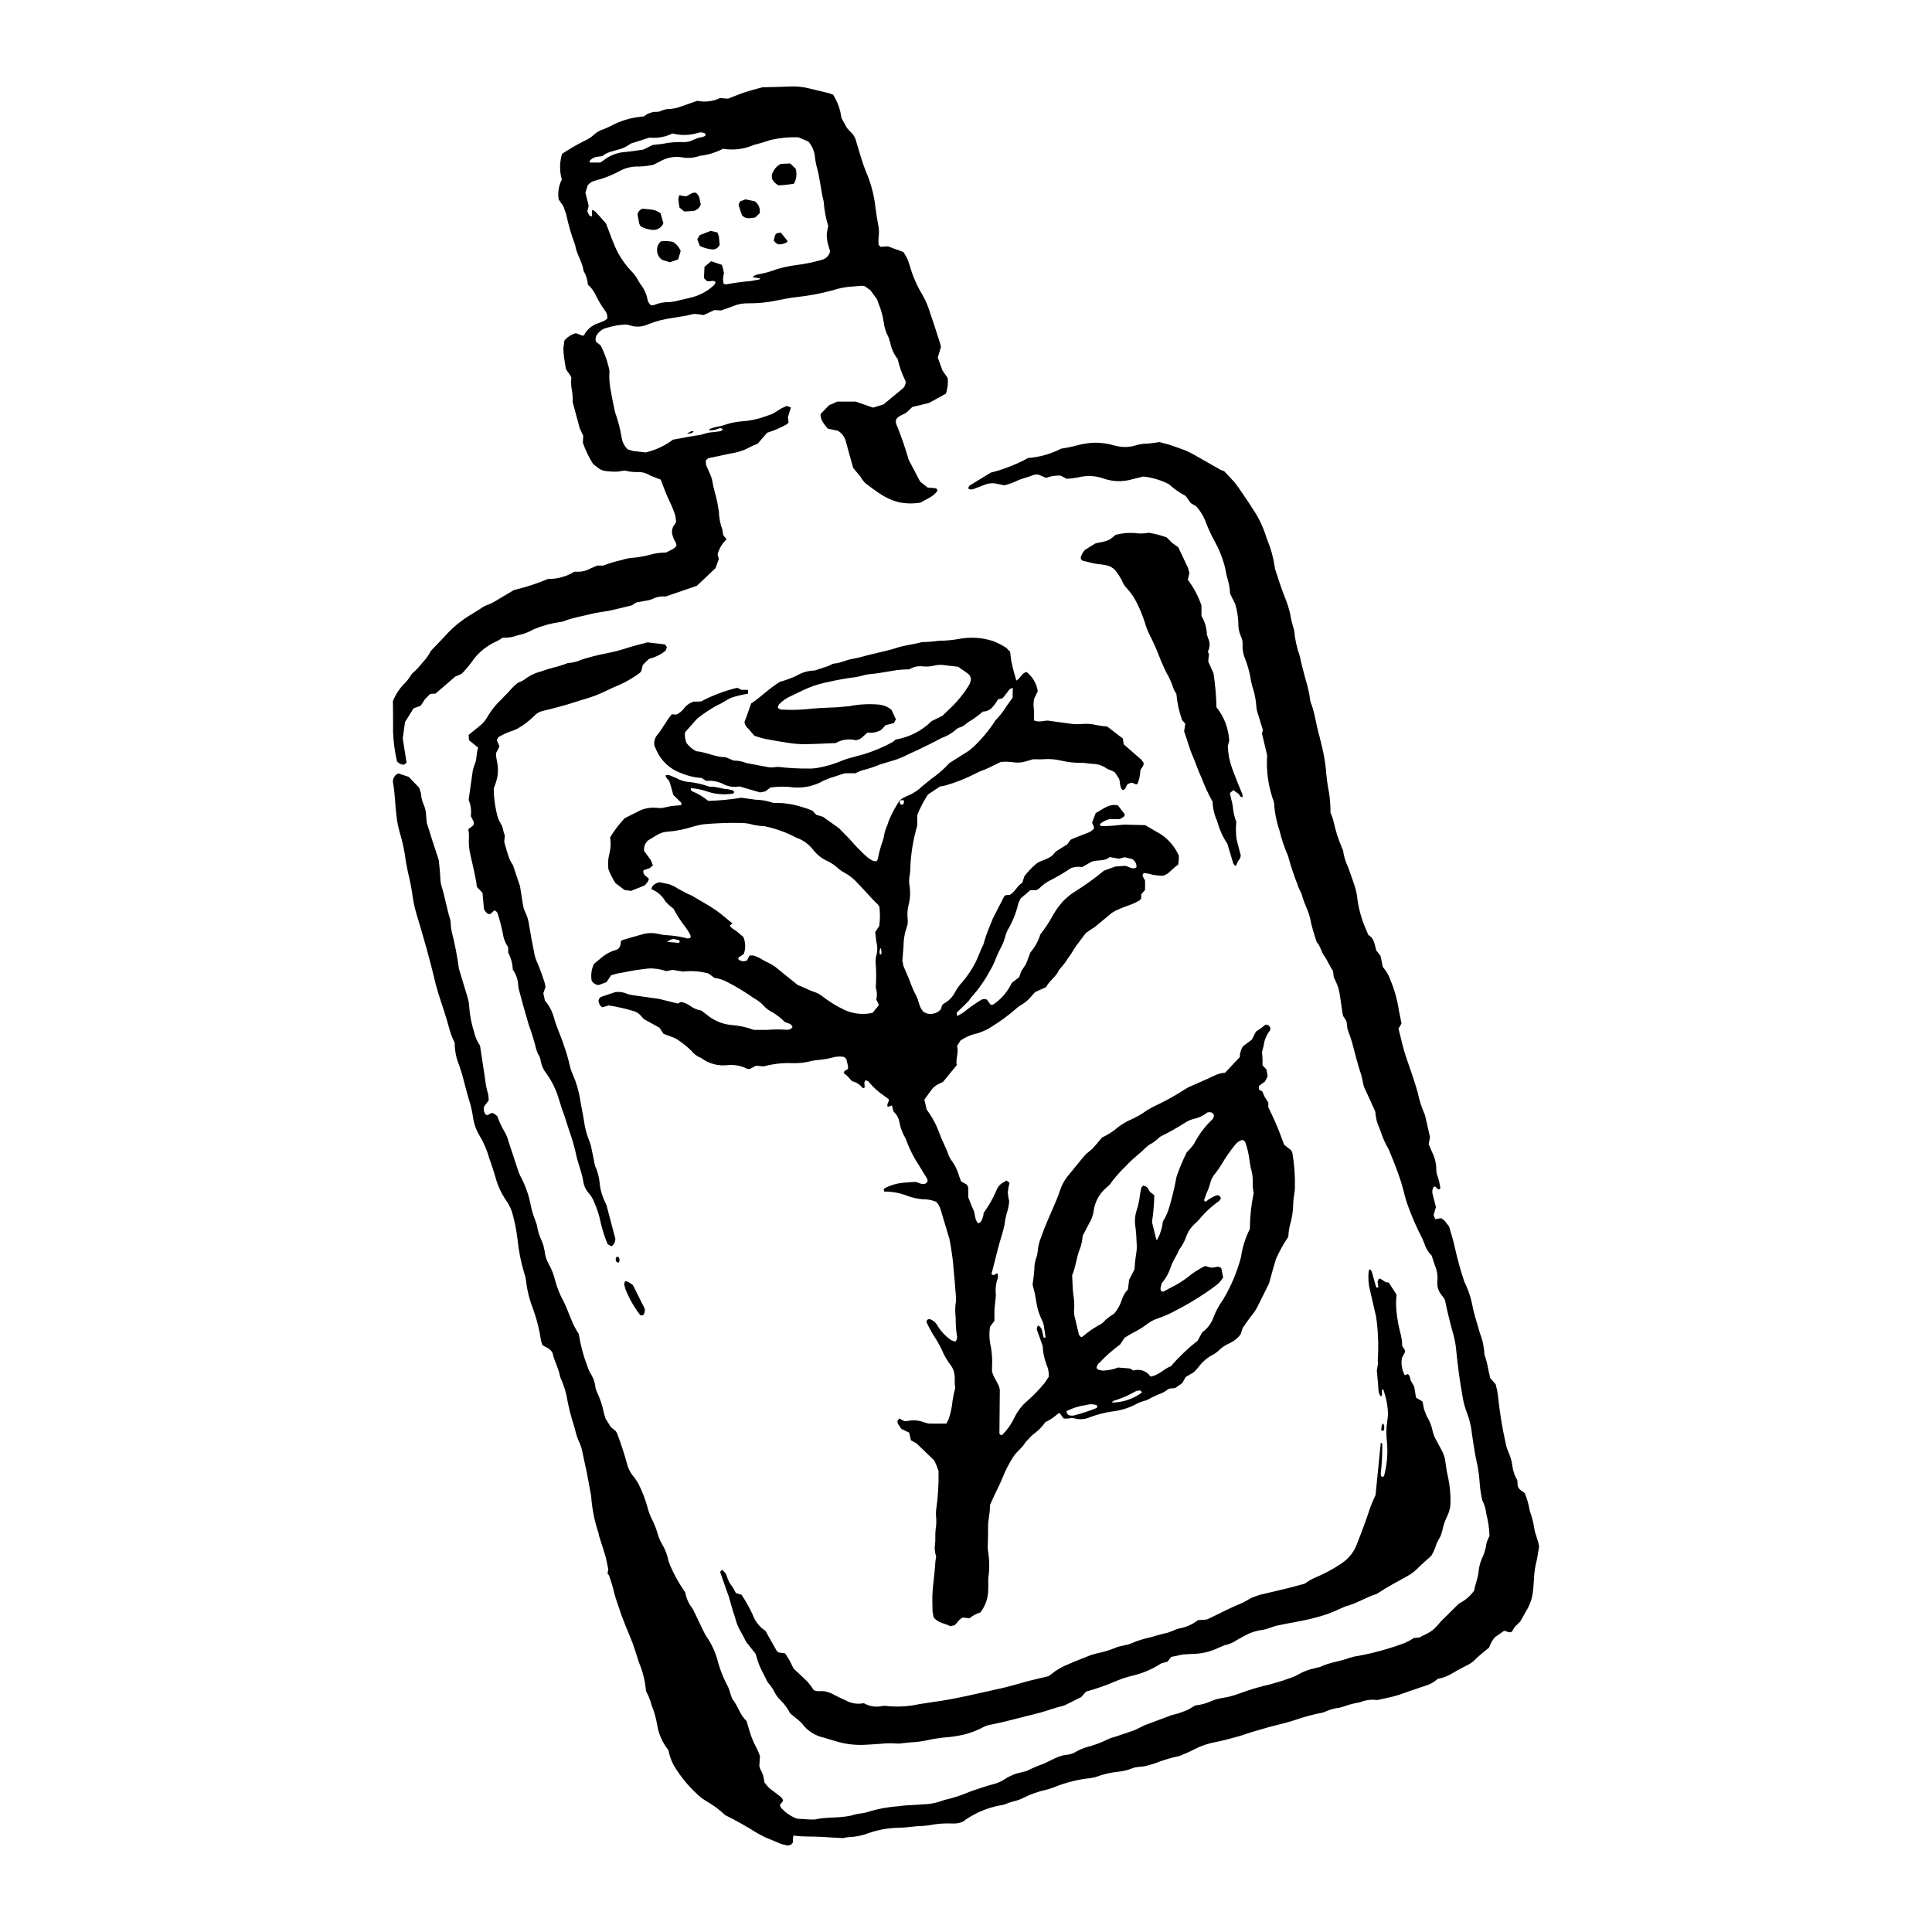 <?xml version="1.0" encoding="UTF-8"?>
<!-- Uploaded to: ICON Repo, www.iconrepo.com, Generator: ICON Repo Mixer Tools -->
<svg fill="#000000" width="800px" height="800px" version="1.1" viewBox="144 144 512 512" xmlns="http://www.w3.org/2000/svg">
 <g>
  <path d="m382.41 356.09c0.539-0.414 1.121-0.766 1.738-1.043 1.547-0.574 2.965-1.461 4.156-2.606l2.484-2.016h-0.004c1.77-1.215 3.394-2.633 4.84-4.223l5.141-3.25 1.117-0.93h-0.004c2.273-2.121 4.269-4.519 5.945-7.137 0.949-0.969 1.801-2.027 2.539-3.16 0.621-0.984 1.344-1.906 2-2.832-0.031-0.871 0.035-1.703 0.066-2.543-1.047 0.078-1.195 0.883-1.652 1.34l-1.078 1.359-1.191 0.273c-1.008 1.668-2.117 3.281-4.031 3.25v-0.004c-1.031 0.918-2.144 1.746-3.324 2.473-1.051 0.52-1.762 1.57-2.981 1.785l-0.512 0.258 0.004-0.004c-1.211 1.121-2.641 1.98-4.199 2.519-2.121 1.176-4.312 2.227-6.5 3.273-1.133 0.543-2.301 1-3.414 1.602l-0.004 0.004c-1.145 0.523-2.332 0.949-3.555 1.27l-2.785 0.848c-1.52 0.645-3.09 1.16-4.695 1.547-0.625 0.188-1.223 0.449-1.781 0.781h-2.82l-4.086 1.309-1.598 0.672h0.004c-2.375 1.352-5.094 1.969-7.816 1.777-2.066-0.285-4.164-0.277-6.231 0.027l-1.363 1.008-1.395 0.285-5.461-1.594h0.004c-1.375 0.266-2.797 0.09-4.062-0.504-1.445-0.781-3.09-1.113-4.727-0.957l-1.238-0.766h-0.004c-1.871-0.125-3.707-0.559-5.434-1.289-2.871-1.023-5.207-3.156-6.481-5.922l-0.559-1.281-0.004-0.004c-0.215-0.988 0.02-2.023 0.645-2.82 1.465-1.703 2.406-3.766 3.93-5.574l1.199 0.09h0.004c0.832-0.379 1.547-0.969 2.082-1.715 0.645-0.824 1.531-1.43 2.531-1.738h0.953l1-0.043h-0.004c3.035-1.598 6.25-2.812 9.582-3.617l1.145 0.555h1.695l0.012 1.023v-0.004c-1.426 0.227-2.832 0.555-4.211 0.984-1.352 0.512-2.519 1.504-3.859 2.035-1.875 1.008-3.656 2.188-5.312 3.523l-0.605 0.625-2.711 3.086c-0.102 0.934 0.023 1.875 0.363 2.75 0.688 0.941 1.586 1.707 2.621 2.242 2.535 0.176 5.008 1.578 7.828 1.594l2.098 0.887-0.004-0.004c1.176-0.012 2.336 0.215 3.418 0.668l6.016 1.125c0.48 0.043 0.965 0.027 1.441-0.039l0.855-0.094c2.695 0.324 5.406 0.477 8.121 0.453 0.867 0.023 1.734-0.051 2.582-0.219 2.203-0.387 4.348-1.031 6.394-1.926 0.723-0.297 1.461-0.535 2.219-0.715l3.375-0.918c2.691-0.824 5.289-1.918 7.758-3.269l0.758-0.645c3.594-0.598 6.914-2.301 9.504-4.867l2.902-1.449 2.789-2.691c1.5-1.512 2.832-3.188 3.969-4.992 0.445-0.609 0.707-1.332 0.766-2.082-0.086-0.617-0.434-1.168-0.957-1.512l-2.449-1.691-3.426-0.398c-0.965-0.164-1.949-0.133-2.898 0.098-1.043 0.246-2.121 0.309-3.188 0.184-1.207-0.125-2.422 0.16-3.445 0.816-1.418-0.02-2.836 0.098-4.231 0.344-2.106 0.34-4.203 0.754-6.34 0.93-1.238 0.102-2.418 0.621-3.684 0.781v0.004c-2.41 0.297-4.805 0.723-7.168 1.273-2.582 0.492-5.078 1.352-7.418 2.543l-2.633 1.258h0.004c-1.16 0.52-2.203 1.262-3.074 2.184l-0.301 0.707-0.004-0.004c0.191 0.383 0.582 0.625 1.008 0.621 2.133 0.133 4.273 0.109 6.406-0.074 2.793-0.332 5.621-0.414 8.438-0.531l3.18-0.301c2.477-0.484 5.008-0.629 7.523-0.43 1.32 0.066 2.582 0.559 3.602 1.402l1.176 2.551-0.574 0.98-2.156 0.555-1.188 1.25h-0.004c-1.094 0.633-2.367 0.883-3.621 0.703l-1.059 0.945 0.004 0.004c-0.52 0.59-1.238 0.973-2.016 1.078-1.812-0.453-3.727-0.188-5.344 0.746-2.715 0.109-5.43 0.266-8.148 0.301h0.004c-1.363 0.004-2.723-0.098-4.066-0.301-2.211-0.312-4.41-0.699-6.606-1.121-0.922-0.223-1.836-0.492-2.731-0.809l-1.559-1.812c-0.559-0.453-0.941-1.086-1.082-1.793l0.863-2.336 0.906-2.621c2.519-1.598 4.637-3.914 7.656-5.738v0.004c1.441-0.41 2.852-0.922 4.219-1.527 1.5-0.93 3.219-1.434 4.981-1.469l3.594-1.184c0.551-0.191 1.062-0.637 1.613-0.668 1.68-0.102 3.129-0.996 4.777-1.223 1.43-0.27 2.848-0.617 4.242-1.035l2.84-0.668c1.512-0.379 3.047-0.688 4.516-1.188 2.223-0.758 4.574-0.91 6.809-1.57v0.004c1.441-0.008 2.883-0.117 4.312-0.332 2.035-0.016 4.066-0.219 6.066-0.598 2.797-0.445 5.66-0.234 8.363 0.613 1.273 0.473 2.492 1.082 3.629 1.828l1.02 1.043 0.328 2.59 0.613 2.543 0.707 2.508c1.176-0.605 1.426-2.043 2.727-2.266l-0.004-0.004c1.59 1.258 2.648 3.074 2.961 5.086l-0.98 2.023c-0.184 1.012-0.188 2.047-0.012 3.059v2.656c1.246 0.59 2.488 0.066 3.664 0.051 2.254 0.312 4.461 0.648 6.676 0.914h0.004c0.773 0.066 1.555 0.062 2.328-0.016 1.359-0.121 2.727-0.008 4.051 0.324 0.883 0.18 1.773 0.297 2.672 0.352l4.152 3.191 0.219 1.516 4.672 4.078 0.598 0.816c0.117 0.93-0.613 1.316-0.855 2.019v0.004c-0.039 1.234-0.293 2.449-0.758 3.59-0.652 0.383-1.023-0.484-1.789-0.289l-0.637 0.25c-0.727 0.34-0.512 1.527-1.52 1.664-0.863-0.801-0.566-2.004-0.938-2.984l-1.051-1.633-0.562-0.379-1.348-0.547c-2.731-1.73-2.856-1.133-6.402-1.664h-0.293c-1.844 0.035-3.684-0.148-5.481-0.547-1.609-0.406-3.269-0.551-4.922-0.426-0.77 0.078-1.555 0.012-2.719 0.012l-1.855 0.547h-0.004c-1.207 0.379-2.492 0.449-3.738 0.207-0.984-0.117-1.98-0.129-2.973-0.039l-3.094 1.504-1.051 0.477c-0.828 0.27-1.637 0.609-2.41 1.012-2.582 1.348-5.293 2.434-8.094 3.238l-1.461 0.281-3.191 2.117c-1.137 1.723-2.09 3.559-2.844 5.481v2.766c-1.066 3.641-1.684 7.398-1.836 11.191 0.02 0.586-0.023 1.168-0.125 1.746-0.227 1.047-0.238 2.133-0.043 3.188 0.219 1.547 0.145 3.117-0.211 4.637-0.371 1.312-0.477 2.684-0.312 4.035 0.102 0.777-0.004 1.57-0.316 2.293-0.523 1.57-0.789 3.219-0.789 4.875l-0.301 3.773 0.262 1.398 1.602 3.75-0.004-0.004c0.496 1.477 1.113 2.906 1.84 4.281 0.336 0.703 0.594 1.438 0.773 2.191l0.434 1.074 0.551 0.797v0.004c0.754 0.578 1.723 0.805 2.656 0.613 0.82-0.129 1.562-0.555 2.09-1.199l0.312-1.023 0.363-0.391v0.004c1.305-0.68 2.371-1.738 3.059-3.039 0.496-0.945 1.117-1.824 1.84-2.609 1.461-1.688 2.707-3.551 3.711-5.543l0.793-1.867 0.672-1.598 0.504-1.039c0.574-2.062 1.297-4.074 2.168-6.031l0.312-0.816 3.047-5.957c0.371-0.445 0.879-0.332 1.438-0.355 1.453-0.77 2.031-2.519 3.359-3.242l0.547-1.719c0.918-1.199 1.957-2.297 3.102-3.281 1.16-0.93 2.719-1.027 4.231-2.144l1.012-1.137 3.016-1.895 0.906-1.227 0.766-0.355 4.344-1.703 1.008-0.773c0.168-0.715-0.246-1.078-0.441-1.703l0.965-2.531c1.859-0.945 3.465-2.559 5.871-2.051l1.773 2.312 0.059 0.273c-0.23 0.633-0.859 0.738-1.32 1.082l-2.758-0.004c-0.902 0.242-1.742 0.668-2.469 1.25l-0.086 0.266 0.367 0.344h-0.004c1.648-0.004 3.293-0.105 4.93-0.301l1.16-0.102 5.586 0.137 4.258 2.488c1.855 1.266 3.359 2.981 4.363 4.988 0.402 0.645 0.367 1.07 0.145 2.957-0.68 0.484-1.32 1.023-1.914 1.609-0.582 0.629-1.309 1.105-2.113 1.391-0.898-0.031-1.793-0.117-2.684-0.254-0.793-0.266-1.617-0.426-2.449-0.48-0.723 0.867 0.152 1.297 0.363 2.059v2.406l-1.027 1.172v1.09l-0.348 0.449c-0.902 0.566-1.871 1.023-2.887 1.355-1.191 0.406-2.363 0.879-3.508 1.414l-1.008 0.582-3.352 2.793-1.133 0.914-2.445 1.656-2.418 3.223-0.656 0.949v-0.004c-0.512 0.93-1.098 1.812-1.75 2.652-0.492 0.828-1.07 1.605-1.727 2.316l-0.551 0.676c-0.805 1.828-2.602 2.859-3.426 4.523l-2.887 1.301-1.309 1.461c-0.637 0.734-1.387 1.363-2.227 1.855-0.672 0.395-1.297 0.863-1.863 1.402-1.844 1.578-3.809 3.016-5.875 4.301-1.285 0.875-2.699 1.539-4.191 1.973-1.574 0.332-3.062 0.984-4.371 1.918l-0.871 1.43c0.516 1.723-0.441 3.394-0.078 5.039l-3.613 4.406-1.324 0.656h-0.004c-0.516 0.27-0.98 0.617-1.387 1.035-0.801 0.969-1.5 2.016-2.258 3.059l0.629 2.637v-0.004c1.441 1.938 2.582 4.078 3.391 6.348 0.723 2.004 1.805 3.856 2.465 5.891l0.551 1.02c1.02 1.305 1.762 2.805 2.188 4.406l0.52 1.348 1.59 0.906 0.293 0.758c0.043 0.773 0.016 1.551 0.016 2.574 0.391 0.961 0.805 2.156 1.348 3.293 0.543 1.133 0.266 2.551 1.277 3.609l0.625-0.348c0.488-0.723 0.77-1.562 0.82-2.434 1.316-1.805 2.426-3.746 3.312-5.797 0.246-0.742 0.695-1.406 1.293-1.914l1.457-0.879 0.797 0.605h-0.004c-0.215 0.836-0.363 1.684-0.449 2.543 0.047 0.801 0.172 1.598 0.367 2.379-0.094 1.121-0.324 2.231-0.688 3.297-0.262 0.934-0.445 1.887-0.543 2.852-0.414 2.098-1.184 4.098-1.691 6.168l-1.773 6.953c0.734 0.691 1.074-0.246 1.605-0.203l0.129 1.094c-0.555 1.461-0.75 3.035-0.57 4.59l-0.035 0.578-0.328 3.184c-0.055 0.969-0.012 1.941-0.012 3.137l-1.176 1.582c-0.262 1.785-0.184 3.602 0.23 5.356 0.316 1.82 0.418 3.672 0.301 5.516v1.008c0.543 1.949 1.93 3.371 2.062 4.836l-0.102 11.625c0.301 0.438 0.617 0.461 0.836 0.227h0.004c1.223-1.25 2.246-2.691 3.023-4.262 0.852-1.863 2.113-3.504 3.691-4.805 1.598-1.426 3.078-2.969 4.43-4.625l1.09-1.613h-0.004c0.078-1.109-0.125-2.219-0.594-3.227-0.605-1.609-0.953-3.301-1.031-5.019l-1.41-3.945c-0.234-0.477-0.129-1.047 0.262-1.406 1.305 0.719 1.023 2.164 1.461 3.262l0.484-0.102-0.352-2.285h-0.004c-0.07-0.875-0.312-1.73-0.715-2.512-0.629-1.316-1.078-2.719-1.324-4.16l-0.438-2.586-0.621-2.453c0.172-1.449 0.41-2.793 0.469-4.144-0.012-1.168 0.215-2.328 0.66-3.406l0.219-1.129c0.094-1.359 0.41-2.695 0.934-3.957 1.039-3.039 2.418-5.938 3.668-8.891 0.453-1.07 0.906-2.148 1.266-3.254 0.492-1.582 1.301-3.051 2.371-4.312 1.262-1.477 2.453-3.016 3.688-4.516l0.984-1.07 1.562-1.293c0.859-0.922 1.645-1.914 2.586-3.016 1.531-0.703 2.957-1.621 4.234-2.723 0.992-0.777 2.074-1.426 3.231-1.938 1.602-0.695 3.125-1.57 4.531-2.609l1.523-0.855c3-1.379 5.894-2.977 8.664-4.781l0.754-0.434c2.215-0.988 4.461-1.926 6.648-2.969h0.004c0.934-0.5 1.961-0.789 3.012-0.852l3.898-4.141c0.016-1 0.293-1.98 0.809-2.836l2.391-1.797 1.102-2.144 1.41-0.953 1.086-0.852c0.812-0.102 1.109 0.375 1.324 0.945l-0.094 0.551v-0.004c-0.922 1.141-1.504 2.519-1.684 3.977l-0.445 1.738 0.121 1.691c0.023 0.578 0 1.16 0 1.848l1.062 1.113 0.309 1.824-0.727 1.371-1.602 1.172v0.93l0.906 0.52 0.621 1.406 0.98 1.527v1.219c0.723 1.566 1.539 3.223 2.254 4.922 0.711 1.695 1.316 3.438 1.926 5.043l1.828 1.434 0.344 0.645-0.004-0.004c0.547 3.062 0.777 6.172 0.688 9.281-0.012 1.352-0.414 2.699-0.43 4.047v0.004c-0.012 2.035-0.32 4.059-0.91 6.008-0.219 0.98-0.348 1.98-0.398 2.981-1.242 1.82-2.316 3.746-3.211 5.758-0.672 2.023-1.188 4.102-1.914 6.648l-2.879 5.789h-0.004c-0.363 0.793-0.82 1.539-1.355 2.231-1.004 1.188-1.836 2.488-2.734 3.742l-0.516 1.621-0.562 0.734c-0.691 0.684-1.488 1.25-2.363 1.68-1.164 0.488-2.219 1.211-3.094 2.129l-0.922 0.691c-1.762 0.844-3.277 2.125-4.41 3.719l-1.062 1.141-2.164 1.281-0.918 1.617-1.891 1.32-1.445 0.121-0.484 0.242c-0.766 0.602-1.637 1.055-2.566 1.344l-1.836 0.859h-0.004c-0.648 0.422-1.367 0.73-2.121 0.906-0.656 0.184-1.285 0.445-1.875 0.781-1.98 1.043-4.141 1.703-6.367 1.953-2.023 0.293-4.008 0.805-5.918 1.531-1.254 0.559-2.66 0.664-3.984 0.301-0.977-0.336-1.922 0.293-3.031-0.039l-0.902-1.328-0.473 0.074c-1.004 0.938-2.148 1.711-3.394 2.289-0.82 1.199-1.844 2.246-3.027 3.094-0.535 0.414-1.023 0.891-1.453 1.418l-0.805 0.84c-0.801 1.477-2.266 2.367-3.168 3.785-1.16 1.797-2.137 3.699-2.922 5.688-0.559 1.441-1.309 2.805-1.965 4.211l-1.328 2.922c0.07 2.066-0.562 4.047-0.504 6.098 0.039 1.555-0.051 3.113-0.07 4.668l-0.004 0.004c-0.031 0.484-0.016 0.973 0.059 1.453 0.402 2.305 0.438 4.652 0.102 6.965-0.105 1.059 0.039 2.141-0.051 3.207 0.008 2.199-0.723 4.34-2.074 6.078-1.059 0.305-2.039 0.832-2.875 1.551l-1.727-0.211c-1.035 0.414-1.465 1.359-2.184 2.023l-1.234 0.273c-1.332-0.785-3.133-0.766-4.359-2.336l-0.289-1.512c-0.039-1.848-0.125-3.703 0.02-5.543 0.207-2.609 0.605-5.203 0.734-7.82l0.207-1.277h-0.008c-0.383-1.066-0.484-2.215-0.289-3.336 0.059-0.477 0.078-0.961 0.062-1.441-0.016-0.773 0.012-1.547 0.078-2.316 0.215-1.246 0.25-2.519 0.098-3.777-0.047-0.578-0.02-1.16 0.086-1.73 0.469-3.328 0.668-6.684 0.594-10.043l-0.543-1.5-0.598-1.297-4.715-4.535-1.465-0.805-0.461-2.027-2.062-0.98c-1.293-1.844-1.293-1.844-0.562-2.769l1.32 0.691 0.785-0.008h0.004c1.531-0.348 3.129-0.219 4.582 0.375l1.117 0.301c1.539 0.027 3.082 0 4.672-0.008l0.566-1.055v0.004c0.543-1.562 0.898-3.188 1.055-4.836 0.172-1.215 0.422-2.418 0.75-3.602-0.441-1.582 0.402-3.519-1.039-5.742-1.07-1.363-1.945-2.863-2.606-4.465-0.586-1.227-1.262-2.41-2.019-3.539-0.742-1.191-1.406-2.43-1.984-3.707 0.109-0.664 0.465-0.742 0.922-0.734 0.914 0.336 1.66 1.004 2.09 1.875 0.934 1.48 2.16 2.754 3.609 3.738l1.02 0.344-0.004 0.004c0.453-0.457 0.609-1.129 0.41-1.738-0.215-1.535-0.312-3.086-0.293-4.633-0.195-1.445-0.172-2.91 0.074-4.344l0.02-0.871c-0.25-3.094-0.492-6.191-0.793-9.289-0.148-1.543-0.41-3.078-0.637-4.613l-0.32-1.715-2.336-7.805v0.004c-0.215-0.785-0.633-1.5-1.207-2.074-1.148-0.461-2.375-0.684-3.609-0.656-1.441-0.137-2.859-0.465-4.215-0.977-1.887-0.723-3.894-1.082-5.914-1.055l-0.152-0.574 0.41-0.395c1.656-0.832 3.461-1.312 5.312-1.418l2.547-0.176c0.832-0.02 1.758 0.938 2.969 0.387l0.422-0.574-0.109-0.621-2.441-3.973-0.004 0.004c-1.168-1.793-2.141-3.707-2.898-5.707l-0.434-1.078c-0.797-1.344-1.344-2.816-1.617-4.352-0.195-1.051-0.738-2.008-1.539-2.719l-0.426-1.633-1.109 0.402c-0.402-0.777 0.41-1.297 0.277-2.035l-1.125-0.84c-1.625-1.074-3.078-2.391-4.301-3.906l-0.707-0.312c-0.621 0.641-0.16 1.355-0.301 1.996l-0.473 0.129c-0.691-0.938-1.695-1.594-2.832-1.855l-1.219-1.34-1.02-0.879c0.152-0.668 0.766-0.668 1.133-1.035 0.203-0.859-0.297-1.656-0.352-2.527l-0.621-0.656 0.004 0.004c-1.051-0.191-2.133-0.133-3.156 0.172-1.121 0.301-2.269 0.5-3.426 0.598-0.676 0.043-1.352 0.141-2.016 0.285-1.688 0.457-3.43 0.656-5.176 0.59-2.574-0.105-5.148 0.191-7.629 0.879l-1.969-0.203-1.652 0.875-0.691-0.051c-1.57-0.801-3.336-1.141-5.094-0.98-2.539 0.32-5.102-0.367-7.141-1.91-1.012-0.375-1.895-1.027-2.551-1.883-1.176-1.16-2.469-2.188-3.863-3.07-0.496-0.305-1.031-0.539-1.594-0.699l-1.926-0.727-1.086-1.625-4.137-2.285-0.98-1.113c-0.492-0.465-1.09-0.812-1.738-1.008-2.137-0.645-4.316-1.141-6.523-1.492l-1.797 0.484c-0.602-0.418-0.961-1.102-0.965-1.836 0.094-0.496 0.469-0.895 0.961-1.016l3.527-1.18c1.09-0.133 2.195 0.047 3.188 0.52l1.125 0.273 6.641 0.934 0.578 0.078 5.008 1.246 0.762-0.422c0.891 0.121 1.734 0.469 2.449 1.008 0.895 0.664 1.934 1.102 3.031 1.277l1.984 1.535c1.715 1.277 3.742 2.062 5.871 2.277 2.062 0.141 4.098 0.578 6.035 1.301 1.09 0 2.254 0.02 3.418 0 1.742-0.141 3.492-0.152 5.238-0.031 0.617 0.086 1.23-0.18 1.59-0.688-0.266-0.992-1.238-1.008-2.043-1.371-1.066-1.094-2.289-2.027-3.625-2.766-0.691-0.363-1.312-0.84-1.844-1.41-0.773-0.871-1.699-1.594-2.731-2.137-2.297-1.629-4.707-3.086-7.211-4.363-1.016-0.531-2.121-0.879-3.262-1.02l-1.547-1.16c-2.199-0.594-4.492-0.766-6.758-0.504l-2.762-0.445-1.715 0.324v-0.004c-1.535-0.551-3.164-0.785-4.789-0.688l-3.176 0.41-5.16 0.957-1.473 0.441-1.172 1.785-2.117 0.797c-0.766-0.066-1.453-0.496-1.844-1.16-0.262-1.512-0.051-3.066 0.605-4.457l2.535-2.078c1.047-0.781 2.238-1.352 3.508-1.676 1.094-0.547 0.969-1.512 1.148-2.316l0.242-0.195c1.77-0.523 3.527-1.07 5.312-1.543h-0.004c1.5-0.445 3.094-0.469 4.606-0.062 0.762 0.168 1.539 0.266 2.316 0.293 1.555 0.105 3.098 0.34 4.609 0.699 0.449 0.223 0.98 0.176 1.383-0.121l-0.055-0.559c-0.344-0.695-0.75-1.355-1.207-1.984-1.25-1.586-2.356-3.285-3.301-5.07-0.797-0.578-1.527-1.242-2.172-1.988-0.84-1.461-2.152-2.594-3.723-3.211l0.289-0.742c0.477-0.574 1.141-0.957 1.875-1.09l2.684 0.566 1.32 0.582c0.801 0.531 1.637 1 2.508 1.402 0.734 0.52 1.598 0.715 2.324 1.156 1.984 1.215 4.051 2.301 5.969 3.606 1.59 1.086 3.023 2.394 4.539 3.613l-0.691 0.574c0.359 0.746 1.137 0.988 1.734 1.453l1.855 1.566h-0.004c0.605 1.438 0.641 3.055 0.102 4.519l-1.375 0.906c-0.203 0.551 0.18 0.723 0.531 0.848 0.551 0.246 1.188 0.219 1.715-0.078l0.648-1.262 0.844-0.059c0.66 0.16 1.297 0.406 1.895 0.727 0.906 0.57 1.852 1.074 2.828 1.508l1.227 0.777 5.961 4.82c1.551 0.574 3.07 1.445 4.742 1.984v-0.004c0.641 0.23 1.238 0.566 1.766 0.996 1.871 1.457 3.902 2.703 6.051 3.707 2.301 1.012 4.859 1.262 7.309 0.711l1.574-1.926c0.133-0.582-0.348-0.906-0.586-1.645h-0.004c0.25-1.035 0.203-2.125-0.141-3.133 0.16-2.328 0.141-4.664-0.062-6.984l0.113-1.148c0.426-1.301 0.457-2.695 0.094-4.016l-0.297-2.551 1.074-1.602c0.227-1.68 0.246-3.379 0.051-5.062l-0.355-0.566c-1.898-1.812-3.57-3.84-5.41-5.707-0.957-1.102-2.106-2.027-3.387-2.731-0.777-0.402-1.496-0.914-2.133-1.52-0.801-0.703-1.703-1.281-2.68-1.711-1.41-0.676-2.644-1.668-3.609-2.902-1.129-1.473-2.66-2.586-4.414-3.203-2.664-1.402-5.508-2.43-8.457-3.051l-1.152-0.082-1.715-0.25h0.004c-1.113-0.355-2.277-0.539-3.445-0.535-3.297-0.062-6.594 0.055-9.875 0.352-0.961 0.148-1.906 0.363-2.836 0.641-2.223 0.723-4.523 1.172-6.852 1.34-0.98 0.074-1.922 0.395-2.742 0.93l-2.246 1.363c-0.785 0.699-1.184 1.734-1.062 2.781l1.766 2.438 0.574 1.398-0.898 0.754-1.59 0.531c-0.348 1.359 0.977 1.602 1.395 2.289-0.102 0.742-0.562 1.125-1.078 1.734l-3.629 1.453-1.691-0.215-2.418-1.812v-0.008c-0.766-1.168-1.398-2.414-1.895-3.719-0.18-1.285-0.109-2.594 0.215-3.848 0.395-1.508 0.484-3.078 0.258-4.621 1.105-1.789 2.383-3.469 3.816-5.012l4.242-2.137c1.348-0.566 2.816-0.781 4.269-0.629 0.477 0.059 0.953 0.07 1.43 0.035l2.562-0.531 2.543-0.211-0.012-0.645-2.125-2.09-0.504-1.855-0.48-1.559c-0.355-0.887-1.137-1.027-1.035-1.812l0.805-0.055 1.879 0.777v-0.004c0.93 0.535 1.953 0.891 3.016 1.043 2.027 0.172 4.019 0.613 5.93 1.309 1.676-0.129 3.238 0.617 4.898 0.652l1.391 0.375 0.277 0.445-0.375 0.348c-2.41 0.391-4.879 0.156-7.176-0.672-1.266-0.426-2.578-0.68-3.91-0.758l-0.117 0.312 0.297 0.465c1.586 0.625 3.066 1.5 4.383 2.586 2.934-0.078 5.859-0.359 8.758-0.836l3.777 0.527c1.363 0.02 2.715 0.234 4.012 0.641 0.551 0.195 1.141 0.266 1.723 0.199 2.234 0.039 4.449 0.406 6.574 1.094 0.926 0.262 1.836 0.582 2.727 0.957l1.055 1.109 1.77 0.523 3.891 2.789 0.461 0.352c1.281 1.328 2.625 2.602 3.809 4.016v-0.004c1.109 1.223 2.281 2.387 3.508 3.488 0.52 0.441 1.098 0.801 1.719 1.078l0.773 0.07 0.363-0.535v-0.004c0.289-1.625 0.719-3.227 1.289-4.777l0.246-0.84c0.129-0.957 0.371-1.898 0.719-2.797 0.418-0.793 0.531-1.668 0.93-2.434 0.754-1.676 1.645-3.289 2.664-4.824 0.02 0.52-0.23 1.18 0.652 1.238l-0.004 0.004c0.426-0.25 0.574-0.793 0.336-1.223zm82.496 123.84c1.176 0.066 1.926-0.633 2.762 0.168l0.473 2.441h0.008c-0.371 0.586-0.805 1.133-1.289 1.625-1.043 0.863-2.164 1.637-3.281 2.406-2.57 1.738-5.246 3.32-8.004 4.738-1.531 0.84-3.137 1.547-4.793 2.106-0.922 0.301-1.793 0.75-2.57 1.332-1.316 1.004-2.727 1.871-4.215 2.59l-1.969 1.168-1.184 1.801c-1.949 1.414-3.758 3.008-5.402 4.766-0.492 0.34-0.801 0.883-0.844 1.473l0.391 0.402 1.117 0.285c1.438-0.023 2.863-0.301 4.207-0.82l3.09 0.246 0.98 0.547c1.691-0.527 3.527 0.121 4.512 1.594 2.215-0.285 3.551-2.098 5.402-2.719v-0.004c2.137-2.488 4.516-4.762 7.098-6.785l1.191-2.203h-0.004c1.434-1.016 2.508-2.465 3.062-4.129 0.598-1.547 1.391-3.008 2.359-4.352 2.176-3.57 3.82-7.434 4.879-11.477 0.367-2.594 1.16-5.109 2.34-7.449 0.02-3.219 0.363-6.426 1.027-9.574-0.18-0.754-0.27-1.531-0.27-2.309 0.098-1.457-0.078-2.914-0.52-4.305l-0.332-1.996c-0.18-1.547-0.527-3.07-1.027-4.543-0.164-0.477-0.445-0.859-1.043-0.828-0.637 0.242-1.199 0.633-1.645 1.145-1.355 1.656-2.582 3.414-3.668 5.262-0.496 0.832-1.047 1.629-1.648 2.391-0.648 0.73-1.113 1.605-1.355 2.551-0.238 0.941-0.574 1.859-0.992 2.734l-0.598 1.641h-0.004c-0.059 0.133-0.047 0.289 0.035 0.41 0.082 0.121 0.223 0.191 0.367 0.188 0.867-0.746 1.867-1.324 2.949-1.695 0.258-0.031 0.512 0.047 0.711 0.211 0.195 0.168 0.312 0.41 0.328 0.664l-0.477 0.664c-2 1.391-3.789 3.059-5.316 4.953l-0.82 0.828c-1.129 0.934-1.996 2.141-2.519 3.512-0.43 1.289-1.078 2.496-1.914 3.57-0.625 1.633-1.73 3.012-2.269 4.719h-0.004c-0.488 1.535-1.289 2.953-2.348 4.172-0.141 0.789-0.547 1.418-0.148 2.094l0.531 0.176 2.035-1.082h-0.004c1.574-0.762 3.062-1.68 4.449-2.746 1.422-1.18 2.981-2.184 4.641-2.992zm-20.254 0.461h0.004c0.062-1.273 0.191-2.539 0.383-3.797 0.23-1.141 0.285-2.312 0.16-3.469-0.027-1.254-0.113-2.508-0.262-3.754-0.312-1.637-0.18-3.328 0.379-4.898 0.395-1.301 0.668-2.637 0.805-3.988l0.332-1.715 0.527-0.613c1.023 0.375 1.023 0.375 1.789 1.727l1.125 0.832c-0.039 2.387-0.242 4.769-0.605 7.125l1.156 4.719 0.25-0.07v0.004c0.809-1.5 1.316-3.137 1.496-4.828 0.703-1.098 1.246-2.285 1.613-3.535 0.812-2.68 1.465-5.406 1.961-8.16l0.176-0.551c0.73-2.078 1.59-4.106 2.574-6.074 0.719-0.691 1.367-1.445 1.941-2.262 1.152-2.242 2.652-4.293 4.445-6.066 0.488-0.344 0.789-0.895 0.82-1.488-0.324-0.77-0.93-0.898-1.77-0.711-0.953 0.777-2.07 1.332-3.266 1.621-0.957 0.195-1.863 0.574-2.676 1.117-2.125 1.359-4.328 2.594-6.594 3.703-0.879 0.891-1.895 1.641-3.004 2.219l-0.875 0.754c-1.633 1.648-3.559 2.961-5.113 4.731-1.617 1.527-3.078 3.207-4.371 5.016l-0.855 0.766h0.004c-1.801 1.516-2.984 3.633-3.336 5.957-0.141 1.164-0.52 2.285-1.113 3.293l-1.828 3.5c-0.078 1.012-0.266 2.008-0.562 2.977-1.098 2.512-1.242 5.285-2.231 7.477 0.102 1.871 0.121 3.426 0.285 4.965 0.285 1.527 0.352 3.09 0.195 4.637l0.121 1.148 1.223 5.086 0.516 0.547 0.375-0.078c1.539-1.332 3.227-2.481 5.027-3.426l0.449-0.359c0.809-0.902 1.766-1.656 2.832-2.231 0.949-1.059 1.664-2.305 2.102-3.66 0.32-1.074 0.887-2.059 1.656-2.875l0.328-2.582zm-30.219-98.242-0.531 1.16c-0.586 2.562-1.57 5.016-2.922 7.269-0.285 0.613-0.508 1.258-0.664 1.914-0.203 0.75-0.48 1.477-0.824 2.172-0.656 1.195-1.23 2.43-1.719 3.695-0.426 1.086-0.945 2.129-1.555 3.125-1.34 2.481-2.973 4.789-4.867 6.875l-0.742 1.02-3.051 2.965-0.016 0.762 0.371 0.047 1.48-0.891c1.504-1.234 3.094-2.359 4.762-3.359l0.609-0.18 0.77 0.18 0.992 1.367 0.645-0.012-0.004-0.004c2.144-1.434 3.863-3.426 4.961-5.766l1.957-1.527 0.605-1.656 1.125-1.68 0.344-0.797 0.895-2.41h0.004c1.195-1.391 2.094-3.012 2.637-4.766 1.281-1.633 2.418-3.375 3.402-5.203 0.727-1.262 1.586-2.441 2.555-3.527 0.926-0.984 1.973-1.848 3.113-2.574 2.727-1.684 5.332-3.555 7.797-5.606l3-1.094 2.492-0.188c1.141 0.082 2.023 1.199 3.133 0.352 0.055-0.859-0.367-1.68-1.098-2.133l-2.016-0.504-1.516 0.391-2.473-0.43c-1.242 1.152-3.023 0.688-4.715 1.188l-2.582 1.461c-0.996-0.172-2.023-0.074-2.973 0.277-1.617 1.098-3.297 2.102-5.031 3.004-1.316 0.609-2.512 1.457-3.519 2.5l-0.656 0.34-1.57 0.004zm12.191 135.8c0.102 0.836 0.48 1.09 0.977 1.188l0.859 0.016v-0.004c2.125-0.539 4.211-1.223 6.242-2.047l0.066-0.641c-0.898-0.379-1.902-0.422-2.828-0.129-1.848 0.246-3.641 0.793-5.312 1.617zm20.016-4.949-0.355-0.504h0.004c-0.688-0.043-1.367 0.148-1.93 0.543-1.699 0.945-3.504 1.695-5.371 2.234l-0.344 0.41c2.891 0.004 5.703-0.938 8.008-2.684zm-125.88-119.4 3.066 0.27 0.273-0.191 0.004-0.445c-1.887-0.551-1.887-0.551-3.34 0.367zm56.676 1.594v-0.004c-0.27 0.379-0.391 0.848-0.336 1.312-0.004 0.215 0.027 0.574 0.441 0.383l0.086-0.535z"/>
  <path d="m460.75 595.97c1.52-0.164 3-0.574 4.383-1.219 0.898-0.363 1.832-0.621 2.789-0.766 1.535-0.234 3.039-0.629 4.492-1.18 2.731-1.016 5.523-1.844 8.363-2.481l3.07-0.906 1.645-0.582v-0.004c0.836-0.254 1.648-0.586 2.422-0.996 1.414-0.84 2.965-1.434 4.582-1.754l1.41-0.352c2.469-1.223 5.258-1.398 7.789-2.41l1.125-0.297h0.004c4.598-0.773 9.113-1.988 13.477-3.633 0.844-0.367 1.652-0.805 2.422-1.312l1.391-0.121 1.996-1.008h0.004c1.066-0.492 2.004-1.219 2.742-2.129l1.16-1.301 4.621-4.555c1.602-0.805 2.984-1.98 4.031-3.438 0.234-1.656 1.055-3.324 1.184-5.191 0.125-1.164 0.426-2.301 0.895-3.371 0.602-1.223 0.996-2.535 1.168-3.887 0.168-0.703 0.445-1.379 0.82-1.996-0.062-1.992-0.348-3.969-0.852-5.898-0.125-1.25-0.488-2.465-1.066-3.582-0.324-1.418-0.547-2.859-0.668-4.312-0.125-2.234-0.453-4.449-0.98-6.625-0.449-2.195-0.742-4.406-1.082-6.613-0.18-1.84-0.594-3.648-1.238-5.383-0.613-1.52-1.043-3.109-1.285-4.734-0.719-3.93-1.223-7.879-1.629-11.844-0.125-1.551-0.402-3.086-0.82-4.586-0.668-2.231-1.168-4.508-1.727-6.769l-0.453-2.199c-0.535-1.133-1.672-1.785-1.98-3.652h0.004c-0.07-0.461-0.086-0.926-0.043-1.387 0.137-1.461-0.105-2.93-0.703-4.269l-0.805-2.481h-0.004c-0.91-0.891-1.574-1.996-1.934-3.215l-0.562-1.344h-0.004c-1.344-2.586-2.531-5.258-3.547-7.992-0.547-1.453-1.004-2.941-1.359-4.453l-0.699-2.519c-0.871-2.676-1.898-5.297-2.981-7.894l-0.34-0.805c-0.891-1.504-1.602-3.109-2.117-4.781-0.336-0.906-0.766-1.793-1.023-2.719v-0.004c-0.184-0.828-0.312-1.664-0.395-2.512l-2.59-5.644v0.004c-0.402-0.781-0.652-1.629-0.742-2.5l-0.34-1.41c-0.992-2.848-1.648-5.789-2.457-8.691l-0.438-1.387-0.781-2.195-0.262-2.059-0.926-1.445-0.109-0.566-0.547-3.746c-0.133-1.059-0.328-2.109-0.594-3.141-0.34-0.949-0.742-1.879-1.199-2.777l-0.203-1.672c-0.902-1.211-1.402-2.688-2.324-3.965-0.832-1.156-1.039-2.715-1.988-3.648l-0.938-2.938-0.523-1.965c-0.207-1.238-0.539-2.457-1-3.625-0.523-1.148-0.973-2.328-1.344-3.535-0.223-1.117-1.02-2.117-1.289-3.223-0.934-2.336-1.73-4.727-2.391-7.152l-0.172-0.555 0.004-0.004c-0.941-2.133-1.684-4.348-2.219-6.617-0.82-2.398-1.309-4.902-1.445-7.434-1.488-3.973-2.106-8.219-1.816-12.449l-1.359-5.727 0.215-1.031-1.574-5.125-0.133-0.863 0.004 0.004c-0.102-1.848-0.457-3.668-1.051-5.418l-0.355-1.41c-0.289-2.023-0.809-4.004-1.555-5.906-0.539-1.258-0.781-2.617-0.707-3.984 0.039-0.68-0.098-1.359-0.402-1.973-0.52-1.145-0.766-2.398-0.719-3.656-0.062-1.707-0.344-3.398-0.832-5.031l-1.355-2.731h-0.004c-0.055-1.355-0.285-2.699-0.688-3.996-0.359-1.102-0.457-2.289-0.77-3.406-0.605-2.254-1.484-4.422-2.621-6.461-0.848-1.531-1.594-3.117-2.231-4.75-0.578-1.691-1.5-3.25-2.711-4.57l-1.395-0.805-1.328-1.879c-1.625-0.855-3.133-1.918-4.488-3.152-2.125-1.086-4.434-1.77-6.805-2.016l-2.793 0.699v-0.004c-2.539 0.766-5.254 0.699-7.754-0.188-2.117-0.746-4.406-0.848-6.578-0.293-1.039 0.199-2.086 0.328-3.141 0.391l-1.598-0.848c-1.305-0.086-2.613 0.121-3.828 0.602l-2.176-0.906h-0.004c-0.434-0.02-0.867 0.031-1.285 0.152-1.504 0.676-3.16 0.906-4.637 1.699-0.961 0.422-1.961 0.762-2.981 1.02l-1.785-0.363c-1.137-0.301-2.344-0.227-3.434 0.215l-2.715 1.051c-0.52 0.164-1.117 0.43-1.699-0.141l0.398-0.676 5.609-3.438c3.457-0.871 6.793-2.176 9.922-3.883 3.047-0.23 6.019-1.074 8.742-2.473 1.469-0.219 2.922-0.52 4.356-0.906 1.5-0.402 3.039-0.629 4.59-0.676 1.262-0.008 2.523 0.121 3.758 0.383l1.695 0.426c1.797 0.477 3.691 0.434 5.465-0.129 0.93-0.285 1.895-0.434 2.867-0.438 0.965-0.031 1.926-0.223 3.324-0.402l2.398 0.629c1.57 0.512 3.129 1.07 4.676 1.656l1.82 0.906 7.324 4.172 0.953 0.359 2.68 2.875 1.055 1.391c1.359 2.008 2.762 3.992 4.039 6.051h0.004c1.504 2.273 2.66 4.758 3.434 7.371l0.219 0.539v0.004c0.922 2.242 1.566 4.586 1.922 6.984l0.078 0.578c0.836 2.484 1.582 5.004 2.57 7.43 0.586 1.438 1.07 2.914 1.445 4.422 0.23 1.438 0.566 2.856 1.004 4.246l0.082 0.277c0.199 2.316 0.699 4.598 1.48 6.789 0.457 2.188 1.047 4.348 1.625 6.508h-0.004c0.527 1.672 0.906 3.383 1.129 5.121l0.113 0.57c1.188 2.898 1.438 6.039 2.34 9.012l0.691 2.832c0.488 1.98 0.836 3.996 1.039 6.027 0.152 2.129 0.441 4.25 0.863 6.348 0.238 1.703 0.359 3.426 0.355 5.148 0.426 0.898 0.738 1.848 0.93 2.82 0.496 2.184 1.188 4.316 2.074 6.371l0.328 0.805v0.004c0.203 1.543 0.66 3.039 1.352 4.434l1.535 4.398v-0.004c0.488 1.379 0.805 2.812 0.941 4.269 0.395 2.691 1.152 5.32 2.246 7.812l0.629 1.48c1.57 0.82 1.652 2.582 2.094 4.07l1.117 1.438 0.629 2.973c0.883 0.996 1.559 2.156 1.988 3.414 1.094 2.602 1.855 5.328 2.266 8.117l0.691 3.438-0.805 1.336c0.68 2.621 1.23 5.359 2.176 8.027 1.035 2.922 2.047 5.871 2.906 8.867h0.004c0.418 2.082 1.07 4.109 1.945 6.047l1.324 5.844-0.355 1.875 0.938 2.152-0.004 0.004c0.703 1.395 1.074 2.93 1.086 4.492-0.008 0.684 0.129 1.359 0.402 1.984 0.309 0.984 0.539 1.988 0.688 3.008-0.27 0.426-0.512 0.402-0.762 0.18-0.277-0.242-0.445-0.648-0.973-0.605v0.004c-0.422 0.637-0.527 1.434-0.285 2.16l0.836 3.238-0.629 2.164 0.457 1.074 1.539-0.277 0.848 0.594 1.273 1.629c0.559 1.949 1.188 3.883 1.594 5.894h0.004c0.66 2.934 1.473 5.836 2.426 8.691 1.121 2.262 1.898 4.684 2.305 7.176 0.531 2.172 1.211 4.305 1.824 6.453v0.004c0.719 1.809 1.129 3.723 1.207 5.668 0.469 1.379 0.828 2.789 1.074 4.227l0.477 2.055 1.438 1.652v-0.004c0.27 0.969 0.469 1.953 0.602 2.949 0.426 4.25 1.105 8.469 2.035 12.637 0.164 0.863 0.43 1.699 0.789 2.496 0.512 1.16 0.852 2.387 1.008 3.644 0.18 1.312 0.621 2.574 1.305 3.711l0.102 1.531c0.316 0.949 1.168 1.309 1.852 1.852h-0.004c0.637 1.52 1.086 3.109 1.344 4.734 0.539 1.457 0.93 2.961 1.172 4.492 0.195 1.672 1.07 3.117 1.293 4.949-0.254 1.438-0.434 3.09-0.863 4.672-0.281 1.328-0.449 2.68-0.496 4.039-0.109 1.16-0.137 2.332-0.301 3.484h-0.004c-0.242 1.836-0.895 3.594-1.914 5.144l-0.836 1.523-0.586 0.996-1.441 1.418-0.793 1.316c-0.898 0.41-1.449-0.309-2.066-0.254l-2.418 1.695-0.004 0.004c-0.684 0.812-1.207 1.75-1.535 2.762-1.488 1.113-2.898 2.336-4.215 3.652l-0.953 0.664c-1.449 0.785-2.961 1.477-4.356 2.352-1.258 0.781-2.648 1.328-4.106 1.613-0.922 0.844-2.027 1.461-3.227 1.801-2.309 0.75-4.598 1.566-6.891 2.363-1.75 0.605-3.578 0.887-5.367 1.328l-0.566 0.102v0.004c-1.547-0.215-3.121-0.004-4.559 0.602-1.441 0.223-2.859 0.59-4.227 1.09l-1.113 0.324c-1.352 0.16-2.672 0.527-3.914 1.082l-0.539 0.215c-2.481 0.469-4.922 1.121-7.305 1.953-2.297 0.77-4.684 1.266-7.023 1.906l-4.473 1.297c-1.211 0.367-2.387 0.828-3.606 1.16-1.965 0.539-3.93 1.086-5.93 1.492l0.004-0.004c-2.012 0.352-3.957 1.008-5.769 1.949-1.102 0.605-2.297 1.051-3.805 1.723-2.34 0.504-4.637 1.195-6.867 2.07l-1.676 0.488c-1.297 0.445-2.699 0.203-4.008 0.715-1.168 0.477-2.398 0.785-3.656 0.922-2.125 0.207-4.211 0.695-6.211 1.453-0.75 0.199-1.52 0.324-2.297 0.363-3.082 0.426-6.094 1.246-8.969 2.441l-1.66 0.516v-0.004c-2.09 0.453-4.117 1.164-6.035 2.117-0.859 0.449-1.777 0.781-2.727 0.98l-1.383 0.426-0.004 0.004c-0.695 0.344-1.449 0.566-2.223 0.652-3.582 0.684-6.961 2.172-9.879 4.356-0.867 0.332-1.793 0.48-2.723 0.43-2.031-0.098-4.074 0.055-6.07 0.453-1.055 0.164-2.117 0.25-3.184 0.258-1.645 0.137-3.285 0.402-4.93 0.414l0.004-0.004c-2.731 0.047-5.434 0.527-8.008 1.426-1.633 0.629-3.356 0.988-5.102 1.059-0.578 0.023-1.152 0.117-1.711 0.27l-5.805-0.34c-2.41-0.145-4.832 0.027-7.305-0.344l-0.109 0.918v0.883l-0.562 0.668-0.848 0.176-1.68-0.41-4.305-1.789-2.055-1.078c-2.754-1.746-5.598-3.344-8.52-4.793-1.504-1.441-3.188-2.688-5.008-3.703l-1.211-0.801c-2.992-2.492-5.527-5.488-7.492-8.852-0.621-1.219-1.066-2.523-1.32-3.867-1.602-1.973-2.637-4.336-3.008-6.848-0.297-1.719-0.777-3.398-1.434-5.016-0.336-1.316-0.84-2.582-1.5-3.769-0.219-2.629-0.852-5.211-1.883-7.641-0.719-2.211-1.352-4.461-2.277-6.609-0.844-1.957-1.605-3.949-2.371-5.945l-1.02-3.008c-0.359-0.996-0.672-2.012-0.93-3.039-0.348-1.504-0.793-2.984-1.332-4.43l-0.383-0.52 0.207-1.066-0.648-3.125-0.941-3.066-0.887-2.769-0.09-0.574c-1.09-3.223-1.758-6.574-1.988-9.969l-1.113-6.019-1.109-5.129v-0.004c-0.199-1.25-0.598-2.461-1.176-3.586l-0.477-1.363-0.605-2.25c-0.91-2.758-1.605-5.582-2.082-8.445-0.281-1.125-0.633-2.231-1.051-3.312l-0.574-1.332c-0.391-2.332-1.648-4.367-2.004-6.332-0.656-1.375-1.832-1.559-2.703-2.144l-0.375-1.141h0.004c-0.414-2.887-1.121-5.723-2.117-8.465-0.965-2.441-1.598-5.004-1.883-7.613-0.113-0.77-0.305-1.527-0.574-2.258-0.785-2.707-1.332-5.481-1.633-8.285-0.246-2.223-0.656-4.422-1.234-6.582-0.332-1.426-0.938-2.773-1.781-3.969-1.383-2-2.387-4.234-2.973-6.594l-0.801-2.496-0.75-2.195c-0.582-2.059-1.426-4.031-2.519-5.871-0.969-1.586-1.586-3.359-1.812-5.199-0.215-1.441-0.543-2.863-0.984-4.254-0.688-2.223-1.219-4.496-1.836-6.742l-0.797-2.5v0.004c-0.793-1.891-1.199-3.922-1.188-5.973-0.656-1.293-1.168-2.656-1.52-4.062-0.805-3-1.848-5.938-2.781-8.906l-0.723-2.527c-1.473-6.246-3.211-12.418-5.086-18.559v0.004c-0.445-1.488-0.781-3.004-1.012-4.543-0.297-2.215-0.719-4.41-1.266-6.578l-0.52-2.574h-0.004c-0.316-2.801-0.898-5.566-1.734-8.262-0.414-1.496-0.691-3.023-0.832-4.57-0.344-2.695-0.348-5.426-0.832-8.113-0.281-1.113 0.297-2.266 1.359-2.703l2.781 0.926 2.746 2.875 0.48 1.48h-0.004c0.066 1.07 0.324 2.117 0.758 3.094 0.352 0.805 0.551 1.668 0.594 2.547l0.191 2.172 1.527 4.848 1.652 5.039c0.109 1.172 0.328 3 0.422 4.836h-0.004c0.012 0.68 0.113 1.352 0.301 2.004 0.883 2.777 1.328 5.664 2.176 8.453h0.004c0.18 0.555 0.273 1.129 0.277 1.711 0.012 0.672 0.102 1.34 0.27 1.992 0.816 3.199 1.445 6.441 1.883 9.715l0.402 1.395c0.648 2.141 1.324 4.273 1.941 6.422h-0.004c0.227 0.746 0.355 1.512 0.391 2.285 0.16 2.324 0.605 4.617 1.328 6.828 0.277 1.262 0.805 2.453 1.543 3.508l1.352 8.902c0.141 1.355 0.41 2.695 0.809 3.996 0.113 0.555 0.152 1.125 0.109 1.691l-1.109 1.43c-0.336 0.809-0.156 1.738 0.457 2.363 0.613 0.129 0.926-0.379 1.422-0.496 0.629-0.059 1.027 0.391 1.57 0.879 0.48 1.426 1.121 2.797 1.906 4.082 0.441 0.758 0.773 1.57 0.992 2.418l2.738 8.301 0.473 1.062c1.293 2.398 2.211 4.981 2.719 7.656 0.262 1.336 0.645 2.644 1.156 3.906l0.48 1.375c0.148 0.957 0.383 1.895 0.703 2.805l0.98 2.418 0.379 1.699c0.105 1.168 0.457 2.297 1.031 3.316 0.816 1.445 1.418 2.996 1.785 4.609 0.52 1.867 1.254 3.664 2.18 5.363 0.754 1.473 1.277 3.031 1.938 4.535h-0.004c0.547 1.449 1.254 2.836 2.109 4.129 0.445 2.894 1.199 5.734 2.25 8.465 0.254 0.836 0.625 1.637 1.094 2.375 0.484 0.844 0.82 1.762 0.988 2.719 0.051 0.582 0.195 1.152 0.426 1.691 0.883 1.836 1.527 3.781 1.914 5.785l0.402 1.336 1.43 2.309 1.266 1.004 0.352 0.582c1.047 2.723 1.953 5.496 2.711 8.309 0.359 1.316 1.031 2.523 1.961 3.519l0.941 1.457c1.062 2.078 1.906 4.266 2.519 6.519 0.242 0.934 0.57 1.848 0.984 2.719 0.766 1.469 1.371 3.012 1.812 4.606 0.23 0.746 0.547 1.465 0.945 2.137 0.855 1.414 1.461 2.965 1.781 4.586l0.496 1.359c1.074 2.453 2.391 4.789 3.93 6.984 0.281 1.582 0.957 3.07 1.969 4.324l0.645 1.297 2.269 4.734 0.535 1.031 0.004 0.004c1.59 2.219 2.731 4.727 3.356 7.387 0.543 1.871 1.262 3.684 2.144 5.418 0.484 0.844 0.844 1.754 1.07 2.703l0.488 1.359c1.535 1.777 1.98 4.238 3.762 5.789l0.605 2.016c0.469 1.789 1.152 3.512 2.035 5.137 0.367 0.711 0.68 1.449 0.938 2.207l-0.18 2.566 0.25 0.836h-0.004c0.633 1.062 1.004 2.258 1.082 3.488 0.605 0.93 1.395 1.727 2.316 2.344l1.855 1.418c0.418 0.281 0.711 0.711 0.82 1.203l-0.859 1.039h0.004c0.066 0.496 0.336 0.941 0.746 1.234 1.059 1.086 2.356 1.922 3.781 2.445l3.617 0.223 1.164-0.023c2.672-0.621 5.422-0.383 8.113-0.773l1.43-0.246v0.004c1.02-0.332 2.07-0.547 3.137-0.645l0.852-0.184 0.004-0.004c2.777-0.895 5.652-1.449 8.562-1.648 2.098-0.344 4.262-0.289 6.387-0.504 1.941-0.027 3.863-0.41 5.672-1.125 2.457-0.555 4.856-1.34 7.168-2.348 1.93-0.633 3.852-1.328 5.824-1.848v0.004c1.133-0.285 2.215-0.758 3.195-1.391 1.387-0.914 2.941-1.535 4.57-1.836l1.125-0.281c1.477-0.742 3-1.391 4.562-1.941 1.23-0.562 2.426-1.211 3.672-1.738 0.707-0.309 1.461-0.512 2.231-0.598 1.07-0.074 2.102-0.434 2.988-1.035 1.121-0.582 2.309-1.02 3.539-1.312 1.582-0.465 3.121-1.07 4.598-1.805 0.617-0.289 1.262-0.512 1.926-0.664l4.969-1.68 1.309-0.621 1.559-0.773 7.098-2.644 1.688-0.441 2.473-0.895z"/>
  <path d="m376.43 223.32-1.762-2.398-1.469-1.066-0.727-0.137-3.777 0.32c-1.352 0.16-2.684 0.457-3.977 0.887-3.004 0.809-6.066 1.395-9.16 1.754-2.023 0.203-4.035 0.605-6.035 1.016h0.004c-2.387 0.477-4.812 0.707-7.242 0.688-1.363-0.031-2.723 0.219-3.984 0.734-1.074 0.453-2.195 0.781-3.281 1.16l-1.668-0.117-2.902 1.34c-0.797-0.168-1.602-0.27-2.414-0.312-0.672 0.094-1.332 0.234-1.98 0.43l-3.727 0.625h-0.004c-2.219 0.277-4.398 0.836-6.481 1.66-1.602 0.773-3.449 0.863-5.117 0.25l-0.797-0.16c-1.77 0.066-3.519 0.367-5.207 0.898-0.953 0.25-1.789 0.82-2.371 1.613-0.496 0.562-0.652 1.344-0.406 2.055l1.227 0.977c0.926 1.816 1.641 3.734 2.129 5.719 0.203 0.648 0.262 1.336 0.172 2.012-0.039 1.559 0.117 3.109 0.461 4.629 0.18 1.25 0.473 2.481 0.719 3.719l0.363 1.703c0.762 2.102 1.328 4.266 1.695 6.473 0.16 1.238 0.723 2.391 1.602 3.277l1.457 0.453 3.316 0.379 0.004 0.004c2.629-0.609 5.102-1.762 7.258-3.387l5.723-1.043h0.004c1.062-0.109 2.109-0.336 3.121-0.672 0.559-0.164 1.133-0.254 1.715-0.27l2.019-0.254 0.688-0.484c-0.727-0.66-1.328-0.102-1.945 0.062v0.004c-0.555 0.145-1.133 0.191-1.707 0.137l0.039-0.293c0.629-0.25 1.277-0.445 1.938-0.582 0.957-0.172 1.895-0.422 2.809-0.746 1.301-0.387 2.641-0.629 3.996-0.73 2.035-0.137 4.039-0.555 5.957-1.25l2.125-0.766 2.277-1.426 1.387-0.629 1.102 0.402-0.797 2.578 0.176 1.41-0.402 0.434h-0.004c-1.656 0.953-3.418 1.715-5.25 2.266l-2.559 2.953c-0.645 0.203-1.266 0.465-1.863 0.781-1.52 0.875-3.191 1.453-4.926 1.703l-6.309 1.336-0.637 0.578 0.094 1.223 0.82 1.867-0.004-0.004c0.391 0.781 0.684 1.609 0.871 2.465 0.262 2.043 1.023 3.957 1.355 5.973l0.348 2.004c0.035 1.656 0.352 3.289 0.938 4.836l0.191 1.359 0.906 1.199v0.004c-1.148 1.07-1.973 2.445-2.383 3.961l0.336 1.219-0.855 2.418-4.953 4.695-8.305 2.852c-1.18-0.121-2.367 0.094-3.426 0.625-0.531 0.234-1.094 0.395-1.668 0.465l-2.644 0.48-1.227 0.773c-1.844 0.445-3.723 0.934-5.617 1.344-1.707 0.367-3.453 0.488-5.152 0.93-2.25 0.59-4.562 0.922-6.758 1.738-0.438 0.215-0.91 0.348-1.395 0.391-2.406 0.336-4.754 0.977-6.996 1.906-1.34 0.777-2.801 1.328-4.32 1.625-1.273 0.488-2.637 0.707-3.996 0.637-0.559 0.41-1.152 0.762-1.781 1.047-2.219 1.012-4.176 2.527-5.703 4.43-0.875 1.281-1.852 2.492-2.91 3.629l-0.566 0.52-1.543 0.648-5.269 4.535-1.402 0.082-1.391 1.402-1.137 1.746-1.875 0.668-2.277 3.648-0.598 4.332 1.008 6.438-0.637 0.531v-0.004c-0.738 0.012-1.441-0.32-1.906-0.895-0.598-2.617-0.949-5.289-1.043-7.973 0.051-2.719-0.016-5.434-0.027-7.992h-0.004c0.75-1.859 1.887-3.539 3.336-4.922 0.457-0.5 0.871-1.039 1.234-1.613l0.484-0.715c1.027-0.887 1.965-1.875 2.797-2.949 0.895-0.93 1.648-1.984 2.234-3.129l3.762-3.938v-0.004c2-2.258 4.348-4.184 6.953-5.703l2.469-1.551c0.707-0.516 1.496-0.906 2.336-1.156l1.281-0.656 5.16-3.078h0.004c3.094-0.734 6.125-1.723 9.062-2.949 2.457 0.035 4.871-0.629 6.965-1.914h1.023-0.004c1.074 0.008 2.133-0.258 3.074-0.773l1.922-0.852h1.523l0.156-0.027c1.629-0.621 3.301-1.117 5.008-1.48 0.73-0.262 1.492-0.43 2.266-0.504 2.035-0.168 4.047-0.535 6.008-1.098 1.094-0.227 2.207-0.344 3.324-0.348 0.859-0.527 2.051-0.785 2.797-1.812l-0.195-0.836 0.004-0.004c-0.391-0.559-0.676-1.18-0.844-1.84-0.375-1.027-0.164-2.18 0.559-3.004l0.359-0.664-0.184-1.555-0.004 0.004c-0.41-1.297-0.918-2.559-1.512-3.777-0.914-1.812-1.559-3.762-2.398-5.859l-1.141-0.422-1.613-0.633c-1.07-0.695-2.34-1.023-3.613-0.926-1.062-0.004-2.125-0.137-3.156-0.402l-2.027 0.301c-0.969 0.012-1.938-0.035-2.898-0.148-0.781-0.074-1.527-0.371-2.141-0.859l-1.324-1.039c-1.105-1.766-2.012-3.648-2.699-5.613l0.086-1.891-0.918-1.969-1.859-6.859c0.039-1.305-0.074-2.609-0.332-3.891-0.113-0.887-0.125-1.785-0.039-2.68-0.445-1.129-1.363-1.715-1.52-2.727l-0.441-2.871c-0.102-0.773-0.148-1.551-0.137-2.332l0.258-1.844c0.785-0.969 1.859-1.664 3.066-1.98l1.832 0.684 0.312-0.172v0.004c0.766-1.484 2.086-2.609 3.672-3.129l1.629-0.629 0.859-0.598c0.102-0.824-0.156-1.656-0.707-2.281-0.965-1.344-1.801-2.769-2.504-4.266-0.48-0.941-1.137-1.785-1.934-2.484-0.074-1.285-0.469-2.531-1.141-3.629-0.305-2.445-1.902-4.469-2.234-6.902-1.008-2.629-1.797-5.332-2.359-8.09l-0.758-2.164-1.238-1.766c-0.297-1.812-0.004-3.668 0.828-5.301-0.637-2.227-0.613-4.59 0.062-6.805 1.992-1.32 4.062-2.519 6.203-3.582 0.801-0.355 1.539-0.844 2.18-1.441 0.789-0.727 1.734-1.258 2.762-1.559l1.582-0.707c2.469-1.367 5.188-2.227 7.996-2.523l1.02-0.133c0.934-0.797 2.133-1.219 3.363-1.188 0.484 0.004 0.965-0.125 1.383-0.371l1.109-0.324c1.457-0.008 2.898-0.289 4.25-0.828l4.004-1.402c2.035 0.426 4.148 0.168 6.019-0.73l2.125 0.168c1.434-0.555 2.863-1.168 4.332-1.66 1.473-0.492 2.984-0.863 4.75-1.363 2.215-0.055 4.734-0.078 7.254-0.203h0.004c1.652-0.086 3.309 0.066 4.914 0.453l5.379 1.293 1.188 0.41h0.004c1.18 1.867 1.934 3.973 2.215 6.164l0.984 1.793c0.324 0.707 0.797 1.336 1.379 1.852 0.812 0.711 1.367 1.668 1.582 2.727l1.098 3.629c0.52 1.77 1.141 3.512 1.859 5.211 1.113 2.809 1.836 5.754 2.144 8.758 0.203 1.539 0.457 3.078 0.738 4.606 0.195 0.953 0.223 1.934 0.074 2.898-0.062 0.699-0.07 1.398-0.02 2.098l0.496 0.59 1.98-0.117 4.102 1.5h-0.004c0.727 1.023 1.273 2.156 1.621 3.359 0.773 2.816 1.934 5.516 3.449 8.012 0.867 1.523 1.547 3.144 2.035 4.828 0.938 2.656 1.77 5.348 2.641 8.027l0.211 0.977-0.836 2.75 1.238 3.426 1.375 1.992c0.164 1.41 0.004 2.836-0.477 4.172l-4.473 2.461-4.41 1.059-1.496 1.426c-0.953 0.66-2.195 0.883-2.801 1.895h0.008c-0.145 0.5-0.086 1.039 0.16 1.496 1.211 3 2.269 6.062 3.16 9.172l3.031 5.781 1.992 1.578 2.269 0.203 0.379 0.59c-1.109 1.691-2.961 2.215-4.461 3.188h0.004c-1.934 0.328-3.91 0.301-5.832-0.078l-1.66-0.523c-0.992-0.395-1.953-0.871-2.867-1.422-1.539-1.008-3.035-2.094-4.477-3.242-0.457-0.5-0.855-1.047-1.195-1.633l-1.887-2.285c-0.688-2.465-1.336-4.703-1.926-6.953-0.293-1.203-1.055-2.242-2.117-2.883l-2.699-0.578c-0.875-1.16-2-2.164-1.895-3.867l2.231-2.316 2.191-0.973h4.887l4.602 1.598 2.769-0.855 5.016-4.152c0.598-0.488 0.914-1.246 0.832-2.016-0.941-1.852-1.645-3.816-2.094-5.844-1.012-1.297-1.699-2.816-1.996-4.434l-0.453-1.379c-0.688-1.293-1.125-2.703-1.289-4.16-0.25-1.633-0.699-3.227-1.344-4.746zm-12.449-12.723-0.613-2.137c-0.18-0.754-0.273-1.527-0.277-2.301 0.074-0.766 0.203-1.527 0.391-2.269-0.602-1.949-0.984-3.957-1.152-5.988l-0.066-0.582c-0.785-3.109-0.98-6.336-1.902-9.422-0.18-0.754-0.309-1.52-0.387-2.293-0.141-1.508-0.746-2.934-1.73-4.082l-2.656-1.129c-2.484-0.09-4.965 0.145-7.387 0.695-1.457 0.516-2.938 0.957-4.438 1.324-2.566 1.125-5.402 1.477-8.164 1.008-1.926 1.008-4.023 1.648-6.188 1.887-1.562 0.574-3.254 0.695-4.883 0.348-1.945-0.266-3.922 0.129-5.613 1.125l-1.812 0.898h-0.004c-1.238 0.266-2.504 0.418-3.769 0.453-1.855-0.078-3.691 0.371-5.301 1.297-2.059 1.094-4.246 1.93-6.508 2.492-0.719 0.199-1.348 0.625-1.793 1.219l-0.586 1.949 0.863 3.453-0.359 1.457c0.562 1.262 0.562 1.262 1.227 1.344v-1.652c0.699 0.07 0.699 0.07 3.715 3.539 1.035 2.523 1.848 5.231 3.168 7.731h-0.004c0.973 1.793 2.176 3.449 3.582 4.926 0.551 0.539 1.031 1.148 1.43 1.812l0.879 1.512c0.934 1.125 1.582 2.457 1.895 3.887 0.066 0.715 0.422 1.367 0.988 1.805l0.773-0.055c1.258-0.531 2.609-0.801 3.973-0.793 0.777-0.031 1.547-0.152 2.293-0.359l3.117-0.738c2.488-0.516 4.781-1.715 6.617-3.469l0.352-0.723c-0.715-0.781-1.539 0.145-2.477-0.402l-0.621-0.672 0.137-2.973 1.754-1.488 2.863 0.961c0.25 0.73 0.434 1.48 0.551 2.246-0.293 0.906-0.32 1.879-0.082 2.801l0.625 0.137c2.195-0.426 4.414-0.727 6.644-0.906l2.273-0.434 0.027-0.277-1.914-0.301-0.004-0.004c0.379-0.371 0.855-0.621 1.375-0.723 1.629-0.277 3.223-0.711 4.769-1.297 1.758-0.559 3.566-0.953 5.398-1.18 2.309-0.281 4.59-0.75 6.82-1.402 1.102-0.266 1.953-1.145 2.191-2.254zm-60.355-25.215c-1.211 0.16-2.621 0.121-3.461 1.43l0.234 0.258c0.871 0.012 1.738 0.008 2.66 0.008l0.699-0.434c1.656-1.371 3.691-2.195 5.836-2.359 1.637-0.133 3.269-0.426 4.906-0.645l2.473-1.223 2.469-0.27c1.996-0.426 4.039-0.586 6.074-0.477l1.145-0.168 2.152-0.875c0.715-0.266 1.547-0.188 2.172-0.727l-0.09-0.527c-0.605-0.328-1.324-0.383-1.973-0.141-2.18 0.664-4.504 0.711-6.707 0.137-1.891 0.945-4.012 1.328-6.113 1.105l-4.938 1.574c-1.105 0.84-2.383 1.422-3.738 1.707l-1.676 0.492v0.004c-0.781 0.223-1.508 0.605-2.129 1.125z"/>
  <path d="m347.49 589.89c-0.867-1.73-1.621-3.098-2.238-4.519h-0.004c-0.383-1.004-0.711-2.027-0.984-3.062l-2.496-3.144c-0.793-1.488-1.227-2.469-1.812-3.356-0.52-1.043-0.918-2.141-1.188-3.273-0.648-1.723-1.047-3.539-1.586-5.305l-0.883-2.465-1.465-4.188 0.492-0.566c0.672 0.441 1.16 1.121 1.363 1.898 0.273 0.934 0.734 1.801 1.355 2.547 0.371 0.543 0.699 1.113 0.969 1.711l1.512 0.473c1.117 1.684 2.106 3.449 2.957 5.285 0.621 1.75 1.805 3.25 3.363 4.262l3.012 5.328 0.469 0.402 1.738 0.234 1.234 1.973 0.996 2.051c1.309 1.238 2.621 2.402 3.828 3.652v-0.008c0.559 0.652 1.066 1.34 1.527 2.062 1.047 0.562 2.164 0.113 3.195 0.391 0.852 0.207 1.664 0.539 2.414 0.98 0.93 0.52 1.934 0.898 2.883 1.383v0.004c1.457 0.801 3.152 1.055 4.781 0.719 1.281 0.746 2.769 1.051 4.242 0.859 0.477-0.086 0.957-0.137 1.438-0.152 2.996 0.355 6.027 0.203 8.969-0.445l3.461-0.527c6.18-0.816 12.215-2.352 18.293-3.68 2.285-0.504 4.5-1.195 6.746-1.805 1.777-0.48 3.582-0.871 5.754-1.395l0.629-0.426c1.414-1.184 3.019-2.121 4.742-2.773 1.484-0.715 3.059-1.23 4.574-1.891 0.887-0.387 1.801-0.695 2.738-0.93 1.715-0.328 3.394-0.82 5.012-1.477 1.293-0.605 2.856-0.621 4.191-1.164 1.242-0.559 2.527-1.004 3.848-1.332 1.992-0.422 3.902-1.152 5.902-1.543l1.367-0.504h-0.004c0.52-0.27 1.066-0.477 1.637-0.613 1.832-0.312 3.559-1.07 5.027-2.207l2.309-0.152c3.023-1.391 5.918-2.988 8.988-4.223 1.25-0.504 2.336-1.383 3.629-1.832l1.371-0.484 7.656-1.812 4.312-1.152v-0.004c0.758-0.551 1.562-1.039 2.406-1.453 2.613-1.059 5.109-2.391 7.445-3.981 1.871-1.262 3.293-3.09 4.055-5.219 0.805-1.969 1.52-3.977 2.258-5.973l0.945-2.758c0.457-1.391 1.016-2.746 1.668-4.059l1.391-13.895 0.391 0.145v-0.004c0.035 2.723-0.098 5.441-0.402 8.145l0.102 0.551 0.48 0.25 0.332-0.422c0.688-2.637 0.957-5.367 0.797-8.086-0.102-1.254-0.242-2.512-0.215-3.766 0.027-1.254 0.25-2.504 0.43-4.144-0.023-2.359-0.469-4.699-1.309-6.906l-0.344 0.309c-0.023 0.555 0.281 1.145-0.191 1.684-0.871-0.957-0.648-2.176-0.789-3.289l-0.328-3.609 0.309-1.867-0.055-0.871h0.004c0.219-3.387 0.133-6.789-0.258-10.16l-0.207-1.441-1.574-6.816c-0.441-1.695-0.566-3.457-0.375-5.199l0.262-0.504c0.586 0.301 0.598 0.926 0.781 1.43l0.543 1.969 0.004-0.004c0.098 0.527 0.27 1.043 0.504 1.527l0.48-0.168-0.219-1.43 0.34-0.852c1.02 0.074 1.555 1.23 2.606 1.027l2.086 3.258-0.109 1.434c-0.055 0.969-0.027 1.941 0.078 2.906 0.203 2.129 0.594 4.238 1.164 6.297 0.23 0.98 0.352 1.977 0.363 2.981l0.758 1.133c0.102 0.848-0.777 1.309-0.898 2.426v-0.004c-0.16 1.434 0.121 2.879 0.809 4.144l0.805-0.27c0.695 0.395 0.535 1.188 0.824 1.766l0.875 1.52 0.48 2.941 0.957 0.562 0.781 0.492 0.371 1.973 0.73 1.879 0.004 0.004c0.766 1.238 1.301 2.602 1.586 4.027 0.207 0.852 0.539 1.664 0.98 2.414l1.508 2.82c0.492 0.953 0.801 1.992 0.906 3.062 0.156 1.348 0.391 2.688 0.707 4.008 0.477 2.285 0.68 4.621 0.602 6.953-0.066 1.074-0.34 2.121-0.805 3.094-0.652 1.305-1.121 2.695-1.395 4.129l-0.176 0.555c-0.254 1.148-1.164 1.973-1.438 3.16-0.316 0.984-0.75 1.93-1.289 2.812-1.363 1.238-2.484 2.168-3.496 3.203-0.812 0.836-1.742 1.547-2.762 2.117-2.633 1.465-5.305 2.856-7.82 4.523l-0.504 0.289c-2.793 0.855-5.25 2.539-8.105 3.238l-1.328 0.574c-2.098 1.004-4.289 1.801-6.543 2.383-3.379 0.93-6.84 1.383-10.246 2.129-1.227 0.27-2.383 0.863-3.613 1.102v-0.004c-1.25 0.156-2.477 0.465-3.648 0.922-1.141 0.539-2.254 1.141-3.348 1.766h-0.004c-1.035 0.727-2.215 1.23-3.457 1.473l-1.328 0.566h-0.004c-2.269 1.117-4.766 1.699-7.297 1.703l-2.324 0.141-3.09 0.645-0.941 1.254-1.637 0.426v0.004c-2.273 1.492-4.785 2.586-7.426 3.234-1.516 0.34-3.004 0.816-4.438 1.414-2.641 1.152-5.359 2.113-8.141 2.871l-1.254 1.445-4.164 2.07-0.535 0.23c-2.086 0.453-4.078 1.238-6.129 1.809l-4.519 1.141c-2.82 0.719-5.637 1.469-8.5 2.027-0.773 0.105-1.516 0.355-2.195 0.73-2.062 1.098-4.285 1.855-6.586 2.238-1.336 0.246-2.688 0.41-4.043 0.496-1.348 0.184-2.699 0.363-4.023 0.66-1.422 0.332-2.871 0.527-4.332 0.578l-2.027 0.203c-0.57 0.117-1.152 0.16-1.73 0.129-1.457-0.121-2.918-0.098-4.367 0.066l-3.777 0.25-0.004-0.004c-2.812 0.195-5.641-0.145-8.332-0.996l-2.793-0.844 0.004-0.004c-2.414-0.477-4.555-1.855-5.992-3.852l-0.852-0.781-2.234-1.844v-0.004c-0.672-1.309-1.551-2.496-2.602-3.519-0.691-0.684-1.262-1.48-1.684-2.359-0.441-0.828-0.988-1.594-1.625-2.281z"/>
  <path d="m268.11 363.76 1.348-1.062c0.359-1.008-0.352-1.57-0.688-2.402 0.195-1.469-0.004-2.961-0.574-4.328l0.953-6.769c0.102-0.965 0.344-1.906 0.711-2.801 0.586-1.34 0.328-2.867 0.859-4.25l-2.426-1.984-0.109-1.406 2.754-2.227h-0.004c1.016-0.762 1.844-1.746 2.422-2.875 0.953-1.578 2.125-3.016 3.477-4.269 0.898-0.996 1.914-1.895 2.769-2.945 0.5-0.531 1.035-1.023 1.605-1.477 0.598-0.215 1.172-0.496 1.711-0.832 1.293-1.023 2.785-1.762 4.383-2.168 1.457-0.527 2.945-0.973 4.457-1.332l1.656-0.527 1.078-0.398v0.004c1.266-0.059 2.508-0.367 3.652-0.91 2.219-0.703 4.484-1.273 6.773-1.703 1.902-0.375 3.777-0.875 5.617-1.492 1.664-0.531 3.375-0.922 5.082-1.375l4.609 0.555 0.523 0.723-0.363 0.934h0.004c-1.031 0.836-2.207 1.477-3.465 1.887-1.09 0.238-1.062 0.355-2.59 1.914l-0.383 1.598-0.375 0.465-0.004 0.004c-2.106 1.555-4.41 2.832-6.852 3.789l-2.363 1.113c-1.66 0.805-3.383 1.465-5.156 1.98-1.777 0.488-3.508 1.121-5.281 1.625-1.961 0.559-3.93 1.086-5.914 1.547-0.961 0.184-1.836 0.68-2.484 1.41-1.316 1.297-2.793 2.418-4.402 3.332l-1.059 0.473v0.004c-1.402 0.418-2.746 1.016-3.996 1.777l-0.418 0.789 0.719 1.648-0.941 1.859v0.004c0.023 0.641 0.105 1.281 0.242 1.914 0.5 2.09 0.352 4.289-0.426 6.293l-0.395 1.078c0.008 2.144 0.262 4.285 0.75 6.371 0.18 1.055 0.559 2.066 1.121 2.977 0.66 0.898 0.543 2.062 1.059 3.039l-0.145 1.82c0.414 1.387 0.805 2.894 1.328 4.356h-0.004c0.277 0.629 0.609 1.23 1 1.793l1.852 5.555 0.766 4.812c0.105 0.773 0.34 1.52 0.699 2.211 0.496 1.059 0.82 2.191 0.953 3.352 0.379 2.305 0.801 4.598 1.27 6.887 0.152 1.059 0.461 2.09 0.918 3.059 0.754 1.781 1.414 3.602 1.977 5.449l0.168 0.949-0.57 1.637 0.418 1.949c1.141 1.328 1.965 2.898 2.418 4.59 0.637 2.461 1.809 4.715 2.555 7.129h-0.004c0.668 1.824 1.215 3.691 1.641 5.586 0.168 0.758 0.422 1.496 0.75 2.199 0.98 2.227 1.66 4.574 2.027 6.977 0.27 2.019 0.82 3.988 1.059 6.027 0.266 1.633 0.715 3.231 1.344 4.758 0.258 0.625 0.445 1.277 0.547 1.941l0.422 1.984 0.492 2.519v0.004c0.617 1.328 1.023 2.746 1.211 4.199 0.133 1.949 0.66 3.852 1.547 5.594l0.332 0.805 2.316 8.793h0.004c0.023 0.805-0.363 1.562-1.027 2.016l-1.012-0.562c-0.738-1.785-1.34-3.629-1.797-5.508-0.363-1.914-0.945-3.781-1.746-5.555-0.297-0.824-0.734-1.594-1.297-2.266-0.883-0.926-1.453-2.102-1.633-3.367-0.355-2.324-1.301-4.465-1.812-6.738v-0.004c-0.449-2.086-1.023-4.141-1.723-6.16-0.719-2.008-1.254-4.074-2.039-6.062l-0.793-2.496c-0.73-2.625-1.93-5.09-3.543-7.285-0.656-0.848-1.102-1.84-1.305-2.894-0.082-0.773-0.363-1.512-0.812-2.144l-0.395-1.074c-0.559-2.262-1.238-4.492-2.039-6.68-0.914-3.07-1.777-6.156-2.59-9.25l-0.16-0.855c-0.023-1.594-0.531-3.144-1.457-4.441-0.062-1.578-0.477-3.121-1.219-4.516v-1.391c-0.762-1.094-1.25-2.356-1.422-3.676-0.336-1.711-0.77-3.402-1.305-5.066-0.086-0.5-0.469-0.902-0.965-1.02l-1.008 0.941c-0.867 0.176-1.172-0.496-1.699-1.199l-0.41-4.418-1.477-1.535c-0.316-2.719-1.055-5.426-1.637-8.16l-0.004-0.004c-0.434-1.695-0.59-3.449-0.457-5.191 0.012-0.652-0.047-1.305-0.176-1.941z"/>
  <path d="m465.35 356.47c-1.137-2.031-2.113-4.148-2.922-6.328-0.945-1.934-1.551-3.984-2.41-5.934-0.906-2.059-1.406-4.231-2.207-6.367l0.301-2.062-0.812-0.883c-0.824-2.262-1.348-4.621-1.547-7.016-0.336-0.465-0.609-0.973-0.805-1.512-0.469-1.48-1.109-2.902-1.914-4.234-0.66-1.41-1.309-2.805-1.855-4.269v0.004c-0.734-1.906-1.566-3.769-2.496-5.586-0.531-1.039-0.953-2.129-1.27-3.25-0.668-2.133-1.543-4.195-2.613-6.156-0.57-1.02-1.258-1.969-2.051-2.824-0.617-0.621-1.102-1.363-1.426-2.176l-0.113-0.27c-2.106-3.637-2.836-3.742-6.43-4.148-1.27-0.145-2.438-0.582-3.672-0.805-0.41-0.102-0.707-0.453-0.73-0.871 0.227-0.77 0.621-1.477 1.156-2.07l2.789-1.715c3.527-0.707 3.527-0.707 5.34-2.273v0.004c1.59-0.41 3.234-0.574 4.871-0.488 1.293 0.211 2.613 0.195 3.902-0.055 1.621 0.258 3.211 0.672 4.754 1.234l1.348 1.387 1.715 1.23 2.586 5.465 0.359 1.324-0.406 1.82c1.547 2.07 2.766 4.363 3.606 6.805v2.762c0.898 1.512 1.391 3.223 1.438 4.981l0.371 1.082h0.004c0.504 1.07 0.465 2.316-0.113 3.352l0.301 0.852-0.215 1.797 1.398 3.144c0.465 2.981 0.727 5.992 0.789 9.008 2.031 2.531 3.215 5.637 3.391 8.879l-0.383 1.352c0.047 1.055 0.16 2.109 0.336 3.148 0.312 1.32 0.715 2.621 1.203 3.891 0.75 2 1.59 3.965 2.375 5.949l0.008 0.605c-0.758 0.086-0.773-0.719-1.219-0.977l-1.234-0.871-0.906 0.75c0.203 1.43 0.742 2.727 0.805 4.035l0.004-0.004c0.133 1.246 0.43 2.469 0.887 3.637-0.164 1.547-0.137 3.106 0.078 4.644l1.109 4.309h-0.004c-0.086 0.543-0.344 1.043-0.738 1.426l-0.566 1.309c-0.441-0.219-0.754-0.641-0.832-1.133l-0.656-2.227-0.758-2.496c-1.227-1.867-2.148-3.918-2.723-6.078-0.738-1.605-1.145-3.34-1.195-5.106z"/>
  <path d="m309.67 483.52c0.918 0.051 1.43 0.68 2.035 1.008l3.176 6.34-0.012 0.766-0.273 0.77c-0.422 0.281-0.84 0.262-1.047-0.031l-0.004-0.004c-1.57-2.07-2.852-4.344-3.812-6.762l-0.344-1.391z"/>
  <path d="m307.4 477.07 0.52 0.031c0.285 0.398 0.34 0.918 0.137 1.359l-0.203 0.188-0.477-0.246c-0.293-0.398-0.285-0.941 0.023-1.332z"/>
  <path d="m510.59 521.25c0.32 0.57 0.352 1.262 0.082 1.859-0.516 0.129-0.691 0.031-0.605-0.395 0.098-0.508-0.062-1.121 0.523-1.465z"/>
  <path d="m326.04 258.95c1.18-0.758 1.18-0.758 1.832-0.582-0.637 0.492-0.637 0.492-1.832 0.582z"/>
  <path d="m354.4 192.68c-1.34 0.234-2.691 0.383-4.047 0.438-0.707-0.328-1.289-0.867-1.672-1.547-0.246-0.641-0.195-1.359 0.145-1.957 0.43-0.938 1.164-1.703 2.082-2.176l2.488-0.129 1.457 1.387c0.395 1.336 0.23 2.773-0.453 3.984z"/>
  <path d="m313.76 203.97-0.336-0.641-0.48-2.496c0.133-0.711 0.637-1.293 1.316-1.527 3.344 0.301 3.344 0.301 4.809 1.215l0.727 2.641c-0.461 1.145-1.613 1.859-2.844 1.754-1.125-0.066-2.215-0.391-3.191-0.945z"/>
  <path d="m319.1 207.98c1.078-0.152 2.176-0.109 3.238 0.121 0.926 0.562 1.645 1.414 2.047 2.418l-0.672 2.234-2.246 0.754-2.023-0.645c-0.77-0.551-1.254-1.414-1.316-2.356-0.059-0.945 0.293-1.867 0.973-2.527z"/>
  <path d="m329.71 198.16c-0.281 0.938-1.082 1.625-2.055 1.754l-2.328 0.133-1.242-1.016c-0.387-2.195-0.387-2.195-0.078-3.297l1.699 0.312c0.883-0.203 1.539-1.148 2.652-0.977 1.121 0.684 1.043 1.941 1.352 3.09z"/>
  <path d="m340.11 197.38 1.426-0.547 2.535 0.527c0.973 0.73 1.457 1.938 1.258 3.133l-1.168 1.141c-1.188 0.125-2.344 0.559-3.465-0.496l-0.461-1.23-0.504-1.629z"/>
  <path d="m329.46 209.18-0.676-1.762 0.641-1.109 2.922-1.125 1.801 0.434 0.367 1.078 0.203 2.172v0.004c-0.359 0.895-1.316 1.398-2.258 1.188-1.043-0.125-2.055-0.422-3-0.879z"/>
  <path d="m349.05 207.78c0.395-1.949 0.465-2.023 1.898-2.106l1.734 2.156-0.02 0.281c-0.633 0.43-1.383 0.656-2.148 0.641-0.414 0.043-0.73-0.168-1.465-0.973z"/>
 </g>
</svg>